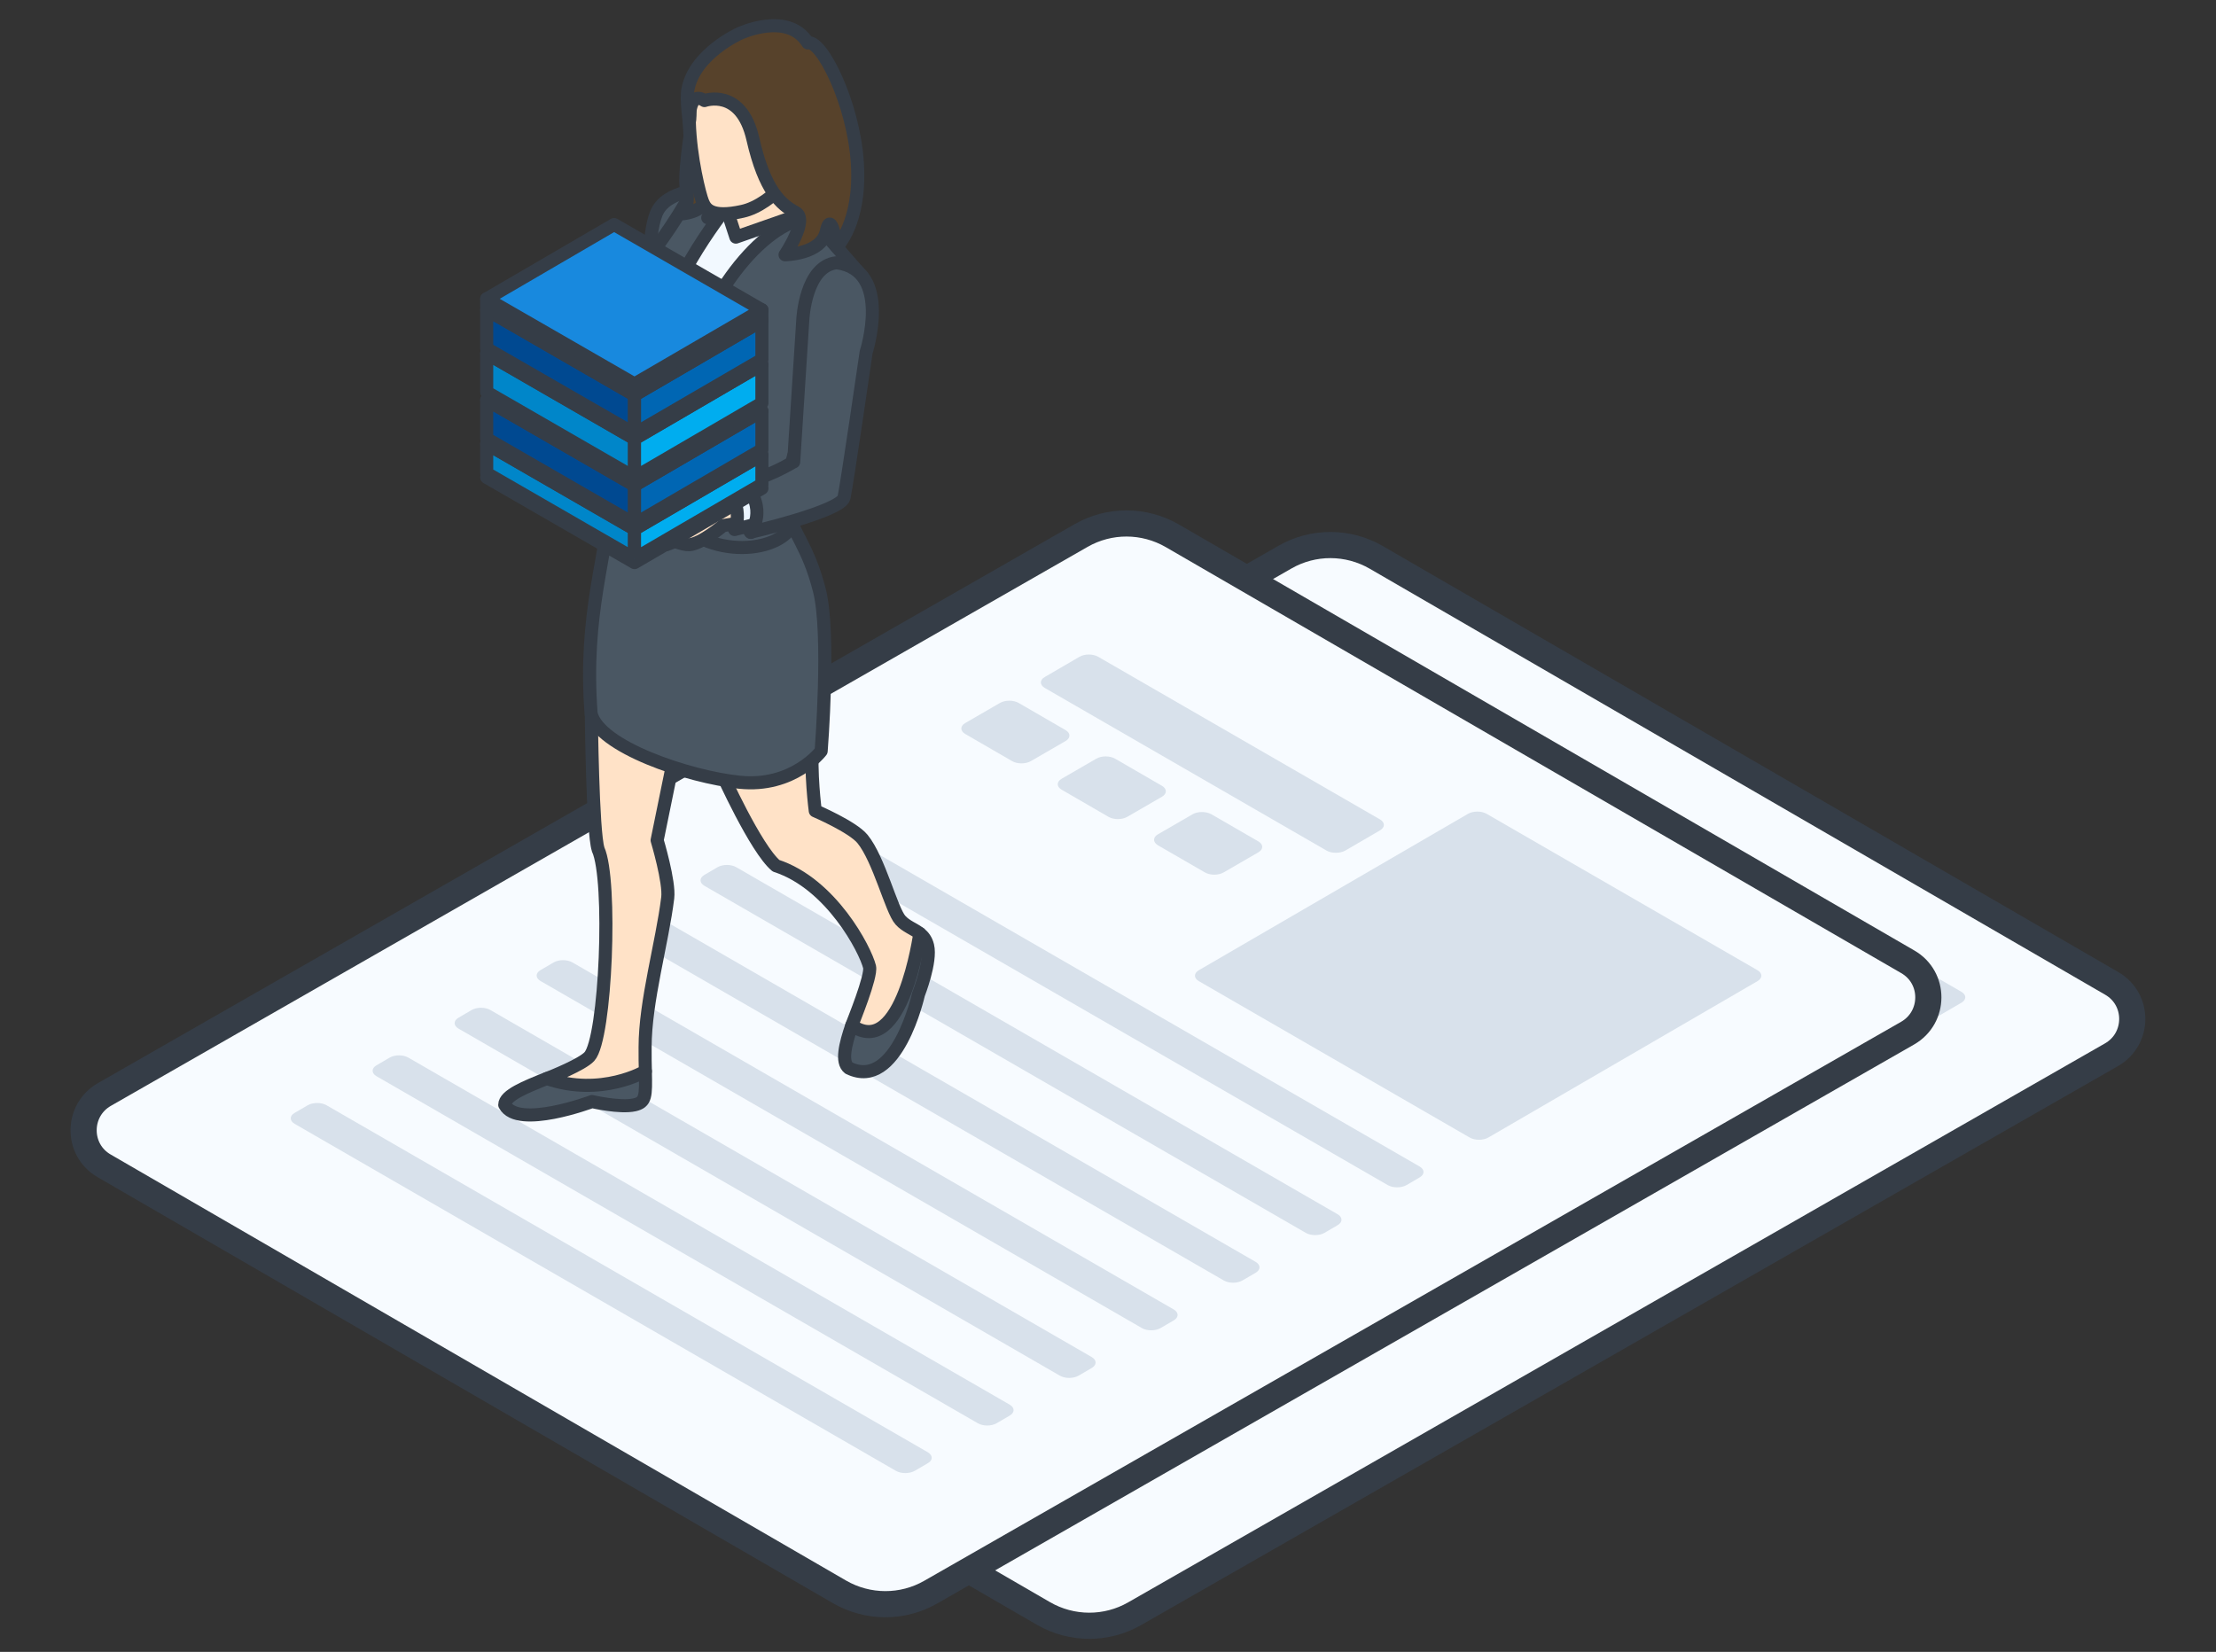 <?xml version="1.0" encoding="UTF-8"?>
<svg id="b" data-name="レイヤー 2" xmlns="http://www.w3.org/2000/svg" viewBox="0 0 169.42 126.31">
  <rect x="0" y="0" width="169.42" height="126.31" fill="#333333" stroke="none"/>
  <defs>
    <style>
      .d {
        fill: none;
      }

      .e {
        fill: #00adef;
      }

      .e, .f, .g, .h, .i, .j, .k, .l, .m, .n, .o {
        stroke: #353d47;
        stroke-linejoin: round;
      }

      .f {
        fill: #4a5763;
      }

      .g {
        fill: #1889de;
      }

      .h {
        fill: #ebf5ff;
      }

      .i {
        fill: #57422b;
      }

      .p {
        isolation: isolate;
      }

      .j {
        fill: #0066b3;
      }

      .k {
        fill: #0086c9;
      }

      .l {
        fill: #f7fbff;
        stroke-width: 2px;
      }

      .m {
        fill: #ffe2c7;
      }

      .q {
        fill: #d8e1eb;
      }

      .n {
        fill: #004991;
      }

      .o {
        fill: #f2f9ff;
      }
    </style>
  </defs>
  <g id="c" data-name="レイヤー 12">
    <g>
      <rect class="d" width="169.42" height="126.31"/>
      <g>
        <path class="l" d="M23.56,90.8l56.21,32.57c2.16,1.25,4.82,1.26,6.98.02l74.68-42.74c2.11-1.21,2.12-4.25.01-5.46l-56.22-32.57c-2.16-1.25-4.82-1.26-6.98-.02L23.58,85.34c-2.11,1.21-2.12,4.25-.01,5.46Z"/>
        <g class="p">
          <g>
            <path class="q" d="M149.96,75.84l-20.71-11.96c-.4-.23-1.03-.23-1.43,0l-20.58,11.96c-.39.23-.39.6,0,.83l20.71,11.96c.4.23,1.03.23,1.43,0l20.58-11.96c.39-.23.39-.6,0-.83"/>
            <path class="q" d="M124.13,90.85l-45.98-26.54c-.4-.23-1.03-.23-1.43,0l-1.01.59c-.39.22-.39.6,0,.83l45.98,26.54c.4.23,1.04.22,1.43,0l1.01-.59c.39-.23.39-.6,0-.83"/>
            <path class="q" d="M117.87,94.49l-45.98-26.54c-.4-.23-1.03-.23-1.43,0l-1.01.59c-.39.23-.39.6,0,.83l45.98,26.54c.4.23,1.03.23,1.43,0l1.01-.59c.39-.23.39-.6,0-.83"/>
            <path class="q" d="M111.6,98.14l-45.98-26.54c-.4-.23-1.03-.23-1.43,0l-1.01.59c-.39.23-.39.6,0,.83l45.98,26.54c.4.23,1.03.23,1.43,0l1.01-.59c.39-.23.39-.6,0-.83"/>
            <path class="q" d="M105.33,101.78l-45.98-26.54c-.4-.23-1.03-.23-1.43,0l-1.01.59c-.39.23-.39.6,0,.83l45.98,26.54c.4.23,1.03.23,1.43,0l1.01-.59c.39-.23.39-.6,0-.83"/>
            <path class="q" d="M99.07,105.42l-45.98-26.54c-.4-.23-1.03-.23-1.43,0l-1.01.59c-.39.23-.39.6,0,.83l45.98,26.54c.4.23,1.03.23,1.43,0l1.01-.59c.39-.23.39-.6,0-.83"/>
            <path class="q" d="M92.8,109.06l-45.98-26.54c-.4-.23-1.03-.23-1.43,0l-1.01.59c-.39.23-.39.6,0,.83l45.98,26.54c.4.23,1.03.23,1.43,0l1.01-.59c.39-.23.39-.6,0-.83"/>
            <path class="q" d="M86.54,112.7l-45.98-26.54c-.4-.23-1.04-.22-1.43,0l-1.01.59c-.39.22-.39.6,0,.83l45.98,26.54c.4.23,1.04.22,1.43,0l1.01-.59c.39-.22.39-.6,0-.83"/>
            <path class="q" d="M121.11,64.31l-21.55-12.44c-.4-.23-1.03-.23-1.43,0l-2.66,1.55c-.39.22-.39.6,0,.83l21.55,12.44c.4.23,1.04.22,1.43,0l2.66-1.55c.39-.23.39-.6,0-.83"/>
            <path class="q" d="M97.07,57.48l-3.59-2.08c-.4-.23-1.03-.23-1.43,0l-2.66,1.54c-.39.23-.39.6,0,.83l3.59,2.08c.4.23,1.03.23,1.43,0l2.66-1.54c.39-.23.39-.6,0-.83"/>
            <path class="q" d="M104.44,61.74l-3.59-2.08c-.4-.23-1.03-.23-1.43,0l-2.66,1.54c-.39.23-.39.6,0,.83l3.59,2.08c.4.23,1.03.23,1.43,0l2.66-1.54c.39-.23.39-.6,0-.83"/>
            <path class="q" d="M111.81,65.99l-3.6-2.08c-.39-.22-1.03-.23-1.43,0l-2.66,1.54c-.39.23-.38.6,0,.83l3.6,2.08c.4.23,1.03.23,1.43,0l2.66-1.54c.39-.23.39-.6,0-.83"/>
          </g>
        </g>
        <path class="l" d="M7.97,89.15l56.21,32.57c2.16,1.25,4.82,1.26,6.98.02l74.68-42.74c2.11-1.21,2.12-4.25.01-5.46l-56.22-32.57c-2.16-1.25-4.82-1.26-6.98-.02L7.98,83.69c-2.11,1.21-2.12,4.25-.01,5.46Z"/>
        <g class="p">
          <g>
            <path class="q" d="M134.37,74.19l-20.71-11.96c-.4-.23-1.03-.23-1.43,0l-20.58,11.96c-.39.23-.39.6,0,.83l20.71,11.96c.4.23,1.03.23,1.43,0l20.58-11.96c.39-.23.39-.6,0-.83"/>
            <path class="q" d="M108.54,89.2l-45.98-26.54c-.4-.23-1.03-.23-1.43,0l-1.01.59c-.39.22-.39.6,0,.83l45.98,26.54c.4.23,1.04.22,1.43,0l1.01-.59c.39-.23.39-.6,0-.83"/>
            <path class="q" d="M102.27,92.85l-45.98-26.54c-.4-.23-1.03-.23-1.43,0l-1.01.59c-.39.23-.39.6,0,.83l45.98,26.54c.4.23,1.03.23,1.43,0l1.01-.59c.39-.23.39-.6,0-.83"/>
            <path class="q" d="M96,96.49l-45.98-26.54c-.4-.23-1.03-.23-1.43,0l-1.01.59c-.39.23-.39.6,0,.83l45.98,26.54c.4.23,1.03.23,1.43,0l1.01-.59c.39-.23.39-.6,0-.83"/>
            <path class="q" d="M89.74,100.13l-45.98-26.54c-.4-.23-1.03-.23-1.43,0l-1.01.59c-.39.23-.39.6,0,.83l45.98,26.54c.4.23,1.03.23,1.43,0l1.01-.59c.39-.23.39-.6,0-.83"/>
            <path class="q" d="M83.47,103.77l-45.98-26.54c-.4-.23-1.03-.23-1.43,0l-1.01.59c-.39.23-.39.6,0,.83l45.98,26.54c.4.23,1.03.23,1.43,0l1.01-.59c.39-.23.39-.6,0-.83"/>
            <path class="q" d="M77.2,107.41l-45.98-26.54c-.4-.23-1.03-.23-1.43,0l-1.01.59c-.39.23-.39.6,0,.83l45.98,26.54c.4.23,1.03.23,1.43,0l1.01-.59c.39-.23.39-.6,0-.83"/>
            <path class="q" d="M70.94,111.05l-45.98-26.54c-.4-.23-1.04-.22-1.43,0l-1.01.59c-.39.22-.39.6,0,.83l45.98,26.54c.4.23,1.04.22,1.43,0l1.01-.59c.39-.22.39-.6,0-.83"/>
            <path class="q" d="M105.51,62.66l-21.55-12.44c-.4-.23-1.03-.23-1.43,0l-2.66,1.55c-.39.22-.39.6,0,.83l21.55,12.44c.4.23,1.04.22,1.43,0l2.66-1.55c.39-.23.39-.6,0-.83"/>
            <path class="q" d="M81.47,55.83l-3.59-2.08c-.4-.23-1.03-.23-1.43,0l-2.66,1.54c-.39.23-.39.6,0,.83l3.59,2.08c.4.23,1.03.23,1.43,0l2.66-1.54c.39-.23.39-.6,0-.83"/>
            <path class="q" d="M88.84,60.09l-3.59-2.08c-.4-.23-1.03-.23-1.43,0l-2.66,1.54c-.39.23-.39.6,0,.83l3.59,2.08c.4.23,1.03.23,1.43,0l2.66-1.54c.39-.23.39-.6,0-.83"/>
            <path class="q" d="M96.21,64.34l-3.6-2.08c-.39-.22-1.03-.23-1.43,0l-2.66,1.54c-.39.23-.38.6,0,.83l3.6,2.08c.4.23,1.03.23,1.43,0l2.66-1.54c.39-.23.39-.6,0-.83"/>
          </g>
        </g>
        <g>
          <path class="f" d="M70.32,71.38c.28.22.49.49.6.94.29,1.19-.7,3.71-.7,3.71,0,0-1.65,7.42-5.32,5.64-.6-.46-.28-1.8.22-3.26l5.2-7.03Z"/>
          <path class="m" d="M62.14,56.8c-.21,2.18.19,5.2.19,5.2,0,0,2.85,1.22,3.61,2.15,1.27,1.55,2.21,5.45,2.9,6.21.43.48,1.02.66,1.48,1.02,0,0-1.35,9.72-5.2,7.03.09-.26,1.53-3.76,1.36-4.48-.32-1.3-2.93-6.36-7.15-7.73-1.55-1.29-4.18-7.14-4.18-7.14,0,0,7.56-4.68,7-2.25Z"/>
          <path class="h" d="M45.79,34.66l-2.11.61s.64-2.11-.96-2.99c.25-.09,2.16-.91,2.16-.91l.91,3.28Z"/>
          <path class="h" d="M48.19,33.9l-3.43,1.38s1.04-2.46-1.08-3.58c.33-.24,3.76-2.12,3.76-2.12l.75,4.32Z"/>
          <path class="m" d="M59.23,12.56l2.32,1.16.2,3.35-4.87,1.97s-.97-.13-1.47-.75c-.5-.63-1.13-2.35-.17-3.27.95-.92,3.99-2.46,3.99-2.46Z"/>
          <path class="f" d="M41.81,82.47l7.53-.56c.04,1.92.04,2.37-.83,2.57-1.11.25-3.25-.25-3.25-.25,0,0-5.67,2.13-6.67.25,0-.72,1.58-1.36,3.21-2.01Z"/>
          <path class="m" d="M45.73,64.94c-.43-1.31-.52-10.27-.52-10.27l6.72,1.31-1.69,8.27s.96,3.2.81,4.4c-.42,3.43-1.73,7.91-1.73,11.42,0,.73,0,1.34.02,1.84,0,0-3.36,2-7.53.56.39-.15,2.69-1.07,3.25-1.68,1.27-1.38,1.74-13.53.67-15.84Z"/>
          <path class="f" d="M55.78,40.71s4.3-3.29,4.55-1.59c.25,1.69,1.43,2.53,2.32,6.04.84,3.3.13,12.27.13,12.27,0,0-2.13,2.82-6.26,2.38-3.87-.4-10.77-2.72-11.33-5.26-.57-7.7,1.19-11.84,1.76-17.95,1.19.55,8.85,4.11,8.85,4.11Z"/>
          <polygon class="o" points="53.5 15.86 55.24 15.02 56.26 18.13 61.38 16.34 63.41 24.69 58.52 38.7 50.96 41.65 50.68 37.89 49.69 40.96 46.87 37.14 48.42 23.47 53.5 15.86"/>
          <path class="f" d="M53.96,14.52l.6,1.26-4.76,5.95s-.38-3.5.37-5.39c.75-1.88,3.78-1.83,3.78-1.83Z"/>
          <path class="f" d="M53.5,13.56c.99-.56,2.28,1.98,2.28,1.98,0,0-4.84,5.95-5.14,10.05-.15,2.16-.9,12.81-1.03,13.53-2.44-.52-2.93-1.98-2.93-1.98,0,0,.28-11.72.5-13.54.22-1.81,3.32-4.21,6.32-10.04Z"/>
          <path class="f" d="M62.02,16.66c.61.7,3.57,4.1,3.57,4.1,0,0-.52,9.03-4.2,12.27-1.69,3.61-.9,4.91-.56,6.11.05,3.07-6.07,3.82-8.89.83.06-1.19.59-8.65,1.04-12.22.53-4.16,5.1-10.9,9.05-11.1Z"/>
          <path class="i" d="M52.46,14.28c-.15-.91.3-3.91.3-3.91l2.62,3.25s.51,2.14-1.27,3.03c.3-.44-.25-1.17-.25-1.17,0,0-.22.66-1.59.86.33-.89.34-1.14.18-2.06Z"/>
          <path class="m" d="M55.15,4.92l4.11,1.35.91,2.75,1.22,3.45s-2.22,3.16-4.63,3.69c-2.41.53-2.82-.19-3.04-.72-.22-.53-.94-3.35-1.02-6.1.11-.41,0-2.04,0-2.04l2.45-2.38Z"/>
          <path class="i" d="M56.53,2.57s3.69-1.75,5.23.71c1.04-.27,3.51,4.62,3.79,9.22.28,4.6-1.58,6.37-1.58,6.37,0,0-.42-2.93-.8-1.18-.37,1.76-3.15,1.79-3.15,1.79,0,0,1.83-2.7.8-3.24-1.11-.59-2.36-1.66-3.26-5.61s-3.7-2.94-3.7-2.94c-1.27-.83-1.16,1.65-1.16,1.65,0,0-.25-1.71-.11-2.48.5-2.75,3.94-4.29,3.94-4.29Z"/>
          <path class="m" d="M51.43,39.06s.79-.77,2.06-.89c1.28-.12,3.29-.28,3.29-.28l.22,2.02-1.72.28s-1.66,1.4-2.58,1.46c-.93.06-4.18-1.5-3.71-2.59.3-.69,2.44,0,2.44,0Z"/>
          <path class="h" d="M58.68,38.7c.1,1.4-1.28,2.01-1.28,2.01,0,0-1.7-1.88-.61-3.94.43.27,1.79.54,1.9,1.93Z"/>
          <path class="h" d="M58.23,39.97l-2.07.52s.66-1.03-.34-3.1c-.38-.03,2.06-.47,2.06-.47l.35,3.05Z"/>
          <path class="f" d="M60.68,35.32l.7-10.92s.2-4.08,2.59-4.31c4.27.56,2.25,6.84,2.25,6.84,0,0-1.46,10.05-1.69,11.11-.24,1.06-7.14,2.66-7.14,2.66,0,0,1.41-1.79-.61-3.88,1.6-.11,3.9-1.51,3.9-1.51Z"/>
          <polygon class="h" points="58.25 37.34 48.51 43.02 37.21 36.5 46.95 30.82 58.25 37.34"/>
          <g>
            <polygon class="k" points="48.51 42.71 37.21 36.19 37.21 33.94 48.51 40.46 48.51 42.71"/>
            <polyline class="e" points="48.51 42.71 48.51 40.46 58.25 34.78 58.25 37.03 48.51 42.71"/>
            <polygon class="h" points="58.25 34.78 48.51 40.46 37.21 33.94 46.95 28.26 58.25 34.78"/>
          </g>
          <g>
            <polygon class="n" points="48.51 40.06 37.21 33.54 37.21 30.59 48.51 37.11 48.51 40.06"/>
            <polygon class="j" points="58.25 34.38 48.51 40.06 48.51 37.11 58.25 31.43 58.25 34.38"/>
            <polygon class="h" points="58.25 31.43 48.51 37.11 37.21 30.59 46.95 24.91 58.25 31.43"/>
          </g>
          <g>
            <polygon class="k" points="48.51 36.5 37.21 29.98 37.21 27.03 48.51 33.55 48.51 36.5"/>
            <polygon class="e" points="58.25 30.82 48.51 36.5 48.51 33.55 58.25 27.87 58.25 30.82"/>
            <polygon class="h" points="58.25 27.87 48.51 33.55 37.21 27.03 46.95 21.35 58.25 27.87"/>
          </g>
          <g>
            <polygon class="n" points="48.51 33.16 37.21 26.65 37.21 23.69 48.51 30.21 48.51 33.16"/>
            <polygon class="j" points="58.25 27.49 48.51 33.16 48.51 30.21 58.25 24.53 58.25 27.49"/>
            <polygon class="h" points="58.25 24.53 48.51 30.21 37.21 23.69 46.95 18.01 58.25 24.53"/>
          </g>
          <g>
            <polygon class="h" points="48.51 29.97 37.21 23.46 37.21 22.85 48.51 29.36 48.51 29.97"/>
            <polygon class="h" points="58.25 24.3 48.51 29.97 48.51 29.36 58.25 23.69 58.25 24.3"/>
            <polygon class="g" points="58.25 23.69 48.51 29.36 37.21 22.85 46.95 17.17 58.25 23.69"/>
          </g>
        </g>
      </g>
    </g>
  </g>
</svg>